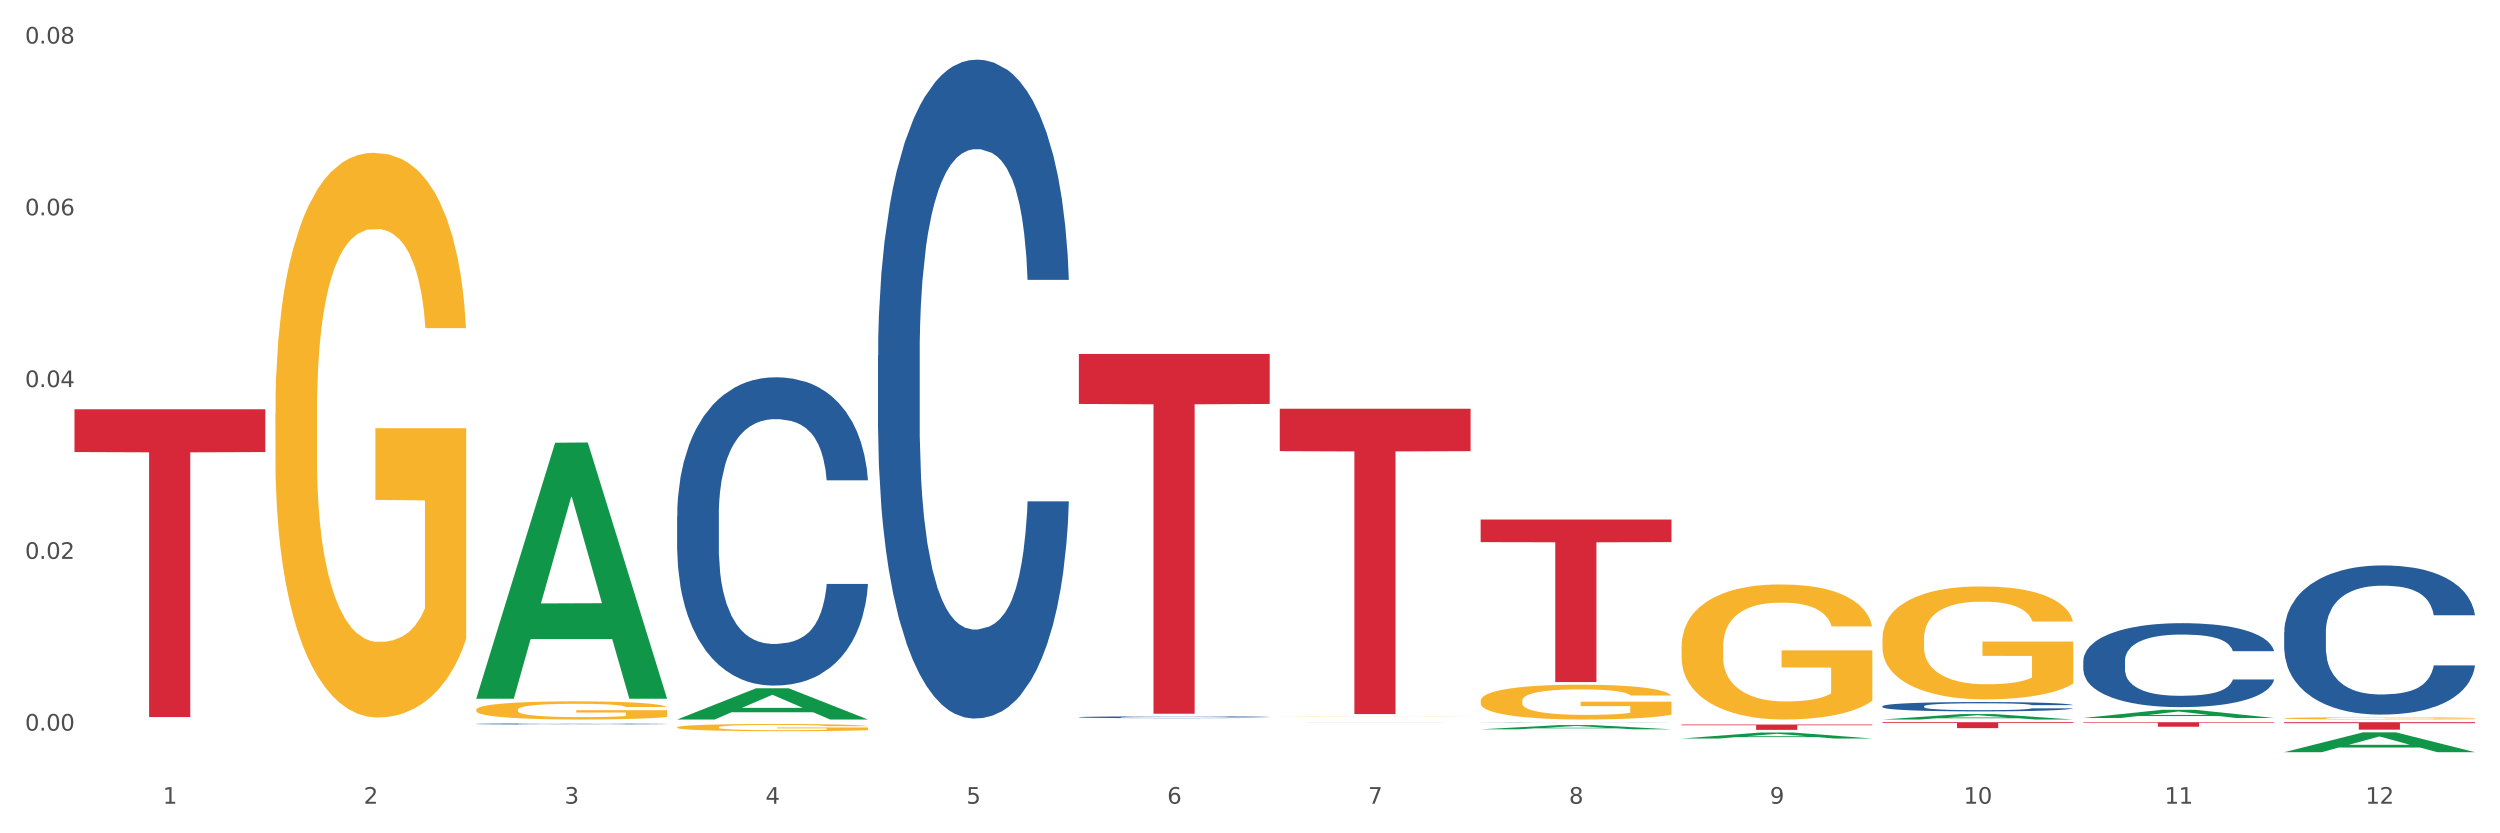<?xml version="1.0" encoding="utf-8" standalone="no"?>
<!DOCTYPE svg PUBLIC "-//W3C//DTD SVG 1.1//EN"
  "http://www.w3.org/Graphics/SVG/1.1/DTD/svg11.dtd">
<svg xmlns:xlink="http://www.w3.org/1999/xlink" width="1080pt" height="360pt" viewBox="0 0 1080 360" xmlns="http://www.w3.org/2000/svg" version="1.1">
 <rect x="0" y="0" width="1080" height="360" fill="#333333" stroke="none"/>
 <defs>
  <style type="text/css">*{stroke-linejoin: round; stroke-linecap: butt}</style>
 </defs>
 <g id="figure_1">
  <g id="patch_1">
   <path d="M 0 360 
L 1080 360 
L 1080 0 
L 0 0 
z
" style="fill: #ffffff; stroke: #ffffff; stroke-linejoin: miter"/>
  </g>
  <g id="axes_1">
   <g id="matplotlib.axis_1">
    <g id="xtick_1">
     <g id="text_1">
      <!-- 1 -->
      <g style="fill: #4d4d4d" transform="translate(70.342 347.204) scale(0.096 -0.096)">
       <defs>
        <path id="DejaVuSans-31" d="M 794 531 
L 1825 531 
L 1825 4091 
L 703 3866 
L 703 4441 
L 1819 4666 
L 2450 4666 
L 2450 531 
L 3481 531 
L 3481 0 
L 794 0 
L 794 531 
z
" transform="scale(0.016)"/>
       </defs>
       <use xlink:href="#DejaVuSans-31"/>
      </g>
     </g>
    </g>
    <g id="xtick_2">
     <g id="text_2">
      <!-- 2 -->
      <g style="fill: #4d4d4d" transform="translate(157.122 347.204) scale(0.096 -0.096)">
       <defs>
        <path id="DejaVuSans-32" d="M 1228 531 
L 3431 531 
L 3431 0 
L 469 0 
L 469 531 
Q 828 903 1448 1529 
Q 2069 2156 2228 2338 
Q 2531 2678 2651 2914 
Q 2772 3150 2772 3378 
Q 2772 3750 2511 3984 
Q 2250 4219 1831 4219 
Q 1534 4219 1204 4116 
Q 875 4013 500 3803 
L 500 4441 
Q 881 4594 1212 4672 
Q 1544 4750 1819 4750 
Q 2544 4750 2975 4387 
Q 3406 4025 3406 3419 
Q 3406 3131 3298 2873 
Q 3191 2616 2906 2266 
Q 2828 2175 2409 1742 
Q 1991 1309 1228 531 
z
" transform="scale(0.016)"/>
       </defs>
       <use xlink:href="#DejaVuSans-32"/>
      </g>
     </g>
    </g>
    <g id="xtick_3">
     <g id="text_3">
      <!-- 3 -->
      <g style="fill: #4d4d4d" transform="translate(243.902 347.204) scale(0.096 -0.096)">
       <defs>
        <path id="DejaVuSans-33" d="M 2597 2516 
Q 3050 2419 3304 2112 
Q 3559 1806 3559 1356 
Q 3559 666 3084 287 
Q 2609 -91 1734 -91 
Q 1441 -91 1130 -33 
Q 819 25 488 141 
L 488 750 
Q 750 597 1062 519 
Q 1375 441 1716 441 
Q 2309 441 2620 675 
Q 2931 909 2931 1356 
Q 2931 1769 2642 2001 
Q 2353 2234 1838 2234 
L 1294 2234 
L 1294 2753 
L 1863 2753 
Q 2328 2753 2575 2939 
Q 2822 3125 2822 3475 
Q 2822 3834 2567 4026 
Q 2313 4219 1838 4219 
Q 1578 4219 1281 4162 
Q 984 4106 628 3988 
L 628 4550 
Q 988 4650 1302 4700 
Q 1616 4750 1894 4750 
Q 2613 4750 3031 4423 
Q 3450 4097 3450 3541 
Q 3450 3153 3228 2886 
Q 3006 2619 2597 2516 
z
" transform="scale(0.016)"/>
       </defs>
       <use xlink:href="#DejaVuSans-33"/>
      </g>
     </g>
    </g>
    <g id="xtick_4">
     <g id="text_4">
      <!-- 4 -->
      <g style="fill: #4d4d4d" transform="translate(330.683 347.204) scale(0.096 -0.096)">
       <defs>
        <path id="DejaVuSans-34" d="M 2419 4116 
L 825 1625 
L 2419 1625 
L 2419 4116 
z
M 2253 4666 
L 3047 4666 
L 3047 1625 
L 3713 1625 
L 3713 1100 
L 3047 1100 
L 3047 0 
L 2419 0 
L 2419 1100 
L 313 1100 
L 313 1709 
L 2253 4666 
z
" transform="scale(0.016)"/>
       </defs>
       <use xlink:href="#DejaVuSans-34"/>
      </g>
     </g>
    </g>
    <g id="xtick_5">
     <g id="text_5">
      <!-- 5 -->
      <g style="fill: #4d4d4d" transform="translate(417.463 347.204) scale(0.096 -0.096)">
       <defs>
        <path id="DejaVuSans-35" d="M 691 4666 
L 3169 4666 
L 3169 4134 
L 1269 4134 
L 1269 2991 
Q 1406 3038 1543 3061 
Q 1681 3084 1819 3084 
Q 2600 3084 3056 2656 
Q 3513 2228 3513 1497 
Q 3513 744 3044 326 
Q 2575 -91 1722 -91 
Q 1428 -91 1123 -41 
Q 819 9 494 109 
L 494 744 
Q 775 591 1075 516 
Q 1375 441 1709 441 
Q 2250 441 2565 725 
Q 2881 1009 2881 1497 
Q 2881 1984 2565 2268 
Q 2250 2553 1709 2553 
Q 1456 2553 1204 2497 
Q 953 2441 691 2322 
L 691 4666 
z
" transform="scale(0.016)"/>
       </defs>
       <use xlink:href="#DejaVuSans-35"/>
      </g>
     </g>
    </g>
    <g id="xtick_6">
     <g id="text_6">
      <!-- 6 -->
      <g style="fill: #4d4d4d" transform="translate(504.243 347.204) scale(0.096 -0.096)">
       <defs>
        <path id="DejaVuSans-36" d="M 2113 2584 
Q 1688 2584 1439 2293 
Q 1191 2003 1191 1497 
Q 1191 994 1439 701 
Q 1688 409 2113 409 
Q 2538 409 2786 701 
Q 3034 994 3034 1497 
Q 3034 2003 2786 2293 
Q 2538 2584 2113 2584 
z
M 3366 4563 
L 3366 3988 
Q 3128 4100 2886 4159 
Q 2644 4219 2406 4219 
Q 1781 4219 1451 3797 
Q 1122 3375 1075 2522 
Q 1259 2794 1537 2939 
Q 1816 3084 2150 3084 
Q 2853 3084 3261 2657 
Q 3669 2231 3669 1497 
Q 3669 778 3244 343 
Q 2819 -91 2113 -91 
Q 1303 -91 875 529 
Q 447 1150 447 2328 
Q 447 3434 972 4092 
Q 1497 4750 2381 4750 
Q 2619 4750 2861 4703 
Q 3103 4656 3366 4563 
z
" transform="scale(0.016)"/>
       </defs>
       <use xlink:href="#DejaVuSans-36"/>
      </g>
     </g>
    </g>
    <g id="xtick_7">
     <g id="text_7">
      <!-- 7 -->
      <g style="fill: #4d4d4d" transform="translate(591.024 347.204) scale(0.096 -0.096)">
       <defs>
        <path id="DejaVuSans-37" d="M 525 4666 
L 3525 4666 
L 3525 4397 
L 1831 0 
L 1172 0 
L 2766 4134 
L 525 4134 
L 525 4666 
z
" transform="scale(0.016)"/>
       </defs>
       <use xlink:href="#DejaVuSans-37"/>
      </g>
     </g>
    </g>
    <g id="xtick_8">
     <g id="text_8">
      <!-- 8 -->
      <g style="fill: #4d4d4d" transform="translate(677.804 347.204) scale(0.096 -0.096)">
       <defs>
        <path id="DejaVuSans-38" d="M 2034 2216 
Q 1584 2216 1326 1975 
Q 1069 1734 1069 1313 
Q 1069 891 1326 650 
Q 1584 409 2034 409 
Q 2484 409 2743 651 
Q 3003 894 3003 1313 
Q 3003 1734 2745 1975 
Q 2488 2216 2034 2216 
z
M 1403 2484 
Q 997 2584 770 2862 
Q 544 3141 544 3541 
Q 544 4100 942 4425 
Q 1341 4750 2034 4750 
Q 2731 4750 3128 4425 
Q 3525 4100 3525 3541 
Q 3525 3141 3298 2862 
Q 3072 2584 2669 2484 
Q 3125 2378 3379 2068 
Q 3634 1759 3634 1313 
Q 3634 634 3220 271 
Q 2806 -91 2034 -91 
Q 1263 -91 848 271 
Q 434 634 434 1313 
Q 434 1759 690 2068 
Q 947 2378 1403 2484 
z
M 1172 3481 
Q 1172 3119 1398 2916 
Q 1625 2713 2034 2713 
Q 2441 2713 2670 2916 
Q 2900 3119 2900 3481 
Q 2900 3844 2670 4047 
Q 2441 4250 2034 4250 
Q 1625 4250 1398 4047 
Q 1172 3844 1172 3481 
z
" transform="scale(0.016)"/>
       </defs>
       <use xlink:href="#DejaVuSans-38"/>
      </g>
     </g>
    </g>
    <g id="xtick_9">
     <g id="text_9">
      <!-- 9 -->
      <g style="fill: #4d4d4d" transform="translate(764.584 347.204) scale(0.096 -0.096)">
       <defs>
        <path id="DejaVuSans-39" d="M 703 97 
L 703 672 
Q 941 559 1184 500 
Q 1428 441 1663 441 
Q 2288 441 2617 861 
Q 2947 1281 2994 2138 
Q 2813 1869 2534 1725 
Q 2256 1581 1919 1581 
Q 1219 1581 811 2004 
Q 403 2428 403 3163 
Q 403 3881 828 4315 
Q 1253 4750 1959 4750 
Q 2769 4750 3195 4129 
Q 3622 3509 3622 2328 
Q 3622 1225 3098 567 
Q 2575 -91 1691 -91 
Q 1453 -91 1209 -44 
Q 966 3 703 97 
z
M 1959 2075 
Q 2384 2075 2632 2365 
Q 2881 2656 2881 3163 
Q 2881 3666 2632 3958 
Q 2384 4250 1959 4250 
Q 1534 4250 1286 3958 
Q 1038 3666 1038 3163 
Q 1038 2656 1286 2365 
Q 1534 2075 1959 2075 
z
" transform="scale(0.016)"/>
       </defs>
       <use xlink:href="#DejaVuSans-39"/>
      </g>
     </g>
    </g>
    <g id="xtick_10">
     <g id="text_10">
      <!-- 10 -->
      <g style="fill: #4d4d4d" transform="translate(848.311 347.204) scale(0.096 -0.096)">
       <defs>
        <path id="DejaVuSans-30" d="M 2034 4250 
Q 1547 4250 1301 3770 
Q 1056 3291 1056 2328 
Q 1056 1369 1301 889 
Q 1547 409 2034 409 
Q 2525 409 2770 889 
Q 3016 1369 3016 2328 
Q 3016 3291 2770 3770 
Q 2525 4250 2034 4250 
z
M 2034 4750 
Q 2819 4750 3233 4129 
Q 3647 3509 3647 2328 
Q 3647 1150 3233 529 
Q 2819 -91 2034 -91 
Q 1250 -91 836 529 
Q 422 1150 422 2328 
Q 422 3509 836 4129 
Q 1250 4750 2034 4750 
z
" transform="scale(0.016)"/>
       </defs>
       <use xlink:href="#DejaVuSans-31"/>
       <use xlink:href="#DejaVuSans-30" transform="translate(63.623 0)"/>
      </g>
     </g>
    </g>
    <g id="xtick_11">
     <g id="text_11">
      <!-- 11 -->
      <g style="fill: #4d4d4d" transform="translate(935.091 347.204) scale(0.096 -0.096)">
       <use xlink:href="#DejaVuSans-31"/>
       <use xlink:href="#DejaVuSans-31" transform="translate(63.623 0)"/>
      </g>
     </g>
    </g>
    <g id="xtick_12">
     <g id="text_12">
      <!-- 12 -->
      <g style="fill: #4d4d4d" transform="translate(1021.871 347.204) scale(0.096 -0.096)">
       <use xlink:href="#DejaVuSans-31"/>
       <use xlink:href="#DejaVuSans-32" transform="translate(63.623 0)"/>
      </g>
     </g>
    </g>
    <g id="xtick_13"/>
    <g id="xtick_14"/>
    <g id="xtick_15"/>
    <g id="xtick_16"/>
    <g id="xtick_17"/>
    <g id="xtick_18"/>
    <g id="xtick_19"/>
    <g id="xtick_20"/>
    <g id="xtick_21"/>
    <g id="xtick_22"/>
    <g id="xtick_23"/>
   </g>
   <g id="matplotlib.axis_2">
    <g id="ytick_1">
     <g id="text_13">
      <!-- 0.00 -->
      <g style="fill: #4d4d4d" transform="translate(10.8 315.627) scale(0.096 -0.096)">
       <defs>
        <path id="DejaVuSans-2e" d="M 684 794 
L 1344 794 
L 1344 0 
L 684 0 
L 684 794 
z
" transform="scale(0.016)"/>
       </defs>
       <use xlink:href="#DejaVuSans-30"/>
       <use xlink:href="#DejaVuSans-2e" transform="translate(63.623 0)"/>
       <use xlink:href="#DejaVuSans-30" transform="translate(95.41 0)"/>
       <use xlink:href="#DejaVuSans-30" transform="translate(159.033 0)"/>
      </g>
     </g>
    </g>
    <g id="ytick_2">
     <g id="text_14">
      <!-- 0.02 -->
      <g style="fill: #4d4d4d" transform="translate(10.8 241.425) scale(0.096 -0.096)">
       <use xlink:href="#DejaVuSans-30"/>
       <use xlink:href="#DejaVuSans-2e" transform="translate(63.623 0)"/>
       <use xlink:href="#DejaVuSans-30" transform="translate(95.41 0)"/>
       <use xlink:href="#DejaVuSans-32" transform="translate(159.033 0)"/>
      </g>
     </g>
    </g>
    <g id="ytick_3">
     <g id="text_15">
      <!-- 0.04 -->
      <g style="fill: #4d4d4d" transform="translate(10.8 167.224) scale(0.096 -0.096)">
       <use xlink:href="#DejaVuSans-30"/>
       <use xlink:href="#DejaVuSans-2e" transform="translate(63.623 0)"/>
       <use xlink:href="#DejaVuSans-30" transform="translate(95.41 0)"/>
       <use xlink:href="#DejaVuSans-34" transform="translate(159.033 0)"/>
      </g>
     </g>
    </g>
    <g id="ytick_4">
     <g id="text_16">
      <!-- 0.06 -->
      <g style="fill: #4d4d4d" transform="translate(10.8 93.022) scale(0.096 -0.096)">
       <use xlink:href="#DejaVuSans-30"/>
       <use xlink:href="#DejaVuSans-2e" transform="translate(63.623 0)"/>
       <use xlink:href="#DejaVuSans-30" transform="translate(95.41 0)"/>
       <use xlink:href="#DejaVuSans-36" transform="translate(159.033 0)"/>
      </g>
     </g>
    </g>
    <g id="ytick_5">
     <g id="text_17">
      <!-- 0.08 -->
      <g style="fill: #4d4d4d" transform="translate(10.8 18.821) scale(0.096 -0.096)">
       <use xlink:href="#DejaVuSans-30"/>
       <use xlink:href="#DejaVuSans-2e" transform="translate(63.623 0)"/>
       <use xlink:href="#DejaVuSans-30" transform="translate(95.41 0)"/>
       <use xlink:href="#DejaVuSans-38" transform="translate(159.033 0)"/>
      </g>
     </g>
    </g>
    <g id="ytick_6"/>
    <g id="ytick_7"/>
    <g id="ytick_8"/>
    <g id="ytick_9"/>
   </g>
   <g id="PolyCollection_1">
    <path d="M 205.736 301.633 
L 205.821 301.529 
L 239.817 191.255 
L 253.926 191.151 
L 288.177 301.841 
L 271.859 301.841 
L 264.464 276.065 
L 229.363 276.065 
L 229.108 276.481 
L 221.969 301.841 
L 205.736 301.841 
L 205.736 301.633 
L 233.783 260.683 
L 260.045 260.579 
L 247.041 214.744 
L 246.871 214.536 
L 246.701 214.848 
L 233.698 260.579 
L 233.783 260.683 
L 205.736 301.633 
z
" clip-path="url(#p2444548f01)" style="fill: #109648"/>
    <path d="M 552.857 309.671 
L 552.954 309.671 
L 552.954 309.668 
L 553.149 309.666 
L 554.122 309.66 
L 555.582 309.655 
L 556.653 309.653 
L 557.724 309.651 
L 558.989 309.649 
L 560.546 309.647 
L 563.369 309.644 
L 565.121 309.642 
L 567.262 309.64 
L 571.156 309.638 
L 573.978 309.637 
L 576.898 309.636 
L 581.668 309.634 
L 584.782 309.634 
L 588.092 309.633 
L 592.082 309.633 
L 595.1 309.633 
L 601.718 309.633 
L 607.364 309.634 
L 610.089 309.634 
L 613.593 309.635 
L 615.442 309.636 
L 618.46 309.637 
L 621.574 309.639 
L 623.716 309.64 
L 626.928 309.642 
L 629.361 309.645 
L 631.6 309.648 
L 632.768 309.65 
L 633.644 309.652 
L 634.422 309.655 
L 635.201 309.658 
L 617.681 309.658 
L 617 309.656 
L 615.929 309.653 
L 614.372 309.651 
L 613.009 309.649 
L 610.673 309.647 
L 608.532 309.646 
L 606.293 309.645 
L 603.568 309.645 
L 601.426 309.644 
L 598.409 309.644 
L 592.472 309.644 
L 588.481 309.645 
L 585.756 309.645 
L 584.004 309.646 
L 582.446 309.647 
L 580.694 309.648 
L 578.65 309.649 
L 577.19 309.651 
L 575.73 309.653 
L 574.562 309.654 
L 573.492 309.657 
L 572.616 309.659 
L 571.934 309.661 
L 571.35 309.664 
L 570.864 309.669 
L 570.864 309.679 
L 571.058 309.681 
L 571.545 309.684 
L 572.129 309.687 
L 573.102 309.689 
L 573.978 309.691 
L 575.633 309.694 
L 577.482 309.696 
L 578.942 309.698 
L 580.402 309.699 
L 582.933 309.701 
L 585.756 309.702 
L 588.189 309.703 
L 591.498 309.704 
L 593.737 309.704 
L 595.684 309.704 
L 600.453 309.704 
L 603.86 309.704 
L 607.656 309.703 
L 610.576 309.703 
L 613.009 309.702 
L 615.734 309.7 
L 617.486 309.699 
L 617.486 309.683 
L 596.073 309.683 
L 596.073 309.673 
L 635.298 309.673 
L 635.298 309.704 
L 633.644 309.705 
L 631.794 309.707 
L 629.848 309.708 
L 626.928 309.709 
L 623.424 309.711 
L 620.309 309.712 
L 617 309.713 
L 613.106 309.714 
L 608.045 309.714 
L 604.93 309.715 
L 601.037 309.715 
L 596.462 309.715 
L 592.472 309.715 
L 588.578 309.714 
L 584.49 309.714 
L 580.5 309.713 
L 577.482 309.712 
L 574.465 309.711 
L 571.253 309.709 
L 568.722 309.708 
L 566.776 309.706 
L 564.634 309.704 
L 562.298 309.702 
L 560.546 309.7 
L 558.989 309.698 
L 557.334 309.695 
L 556.166 309.693 
L 554.998 309.69 
L 554.317 309.688 
L 553.538 309.685 
L 552.954 309.68 
L 552.857 309.671 
z
" clip-path="url(#p2444548f01)" style="fill: #f7b32b"/>
    <path d="M 639.637 302.744 
L 639.735 302.731 
L 639.735 302.236 
L 639.929 301.81 
L 640.903 300.78 
L 642.363 299.929 
L 643.433 299.475 
L 644.504 299.105 
L 645.769 298.734 
L 647.327 298.349 
L 650.149 297.786 
L 651.901 297.498 
L 654.043 297.195 
L 657.936 296.756 
L 660.759 296.509 
L 663.679 296.303 
L 668.448 296.055 
L 671.563 295.946 
L 674.872 295.863 
L 678.863 295.808 
L 681.88 295.794 
L 688.499 295.836 
L 694.144 295.959 
L 696.869 296.055 
L 700.373 296.22 
L 702.223 296.33 
L 705.24 296.55 
L 708.355 296.838 
L 710.496 297.086 
L 713.708 297.553 
L 716.141 298.02 
L 718.38 298.596 
L 719.548 298.995 
L 720.424 299.366 
L 721.203 299.791 
L 721.981 300.464 
L 704.461 300.464 
L 703.78 299.984 
L 702.709 299.53 
L 701.152 299.091 
L 699.789 298.816 
L 697.453 298.473 
L 695.312 298.253 
L 693.073 298.088 
L 690.348 297.951 
L 688.207 297.882 
L 685.189 297.827 
L 679.252 297.841 
L 675.261 297.951 
L 672.536 298.088 
L 670.784 298.212 
L 669.227 298.349 
L 667.475 298.541 
L 665.431 298.83 
L 663.971 299.091 
L 662.511 299.42 
L 661.343 299.75 
L 660.272 300.135 
L 659.396 300.547 
L 658.715 300.973 
L 658.131 301.494 
L 657.644 302.36 
L 657.644 304.242 
L 657.839 304.667 
L 658.325 305.23 
L 658.909 305.656 
L 659.883 306.164 
L 660.759 306.508 
L 662.413 307.002 
L 664.263 307.414 
L 665.723 307.675 
L 667.183 307.895 
L 669.713 308.197 
L 672.536 308.444 
L 674.969 308.596 
L 678.279 308.733 
L 680.517 308.788 
L 682.464 308.815 
L 687.233 308.815 
L 690.64 308.774 
L 694.436 308.678 
L 697.356 308.554 
L 699.789 308.403 
L 702.515 308.156 
L 704.267 307.923 
L 704.267 305.052 
L 682.853 305.038 
L 682.853 303.129 
L 722.079 303.129 
L 722.079 308.733 
L 720.424 309.021 
L 718.575 309.282 
L 716.628 309.516 
L 713.708 309.804 
L 710.204 310.079 
L 707.089 310.271 
L 703.78 310.436 
L 699.887 310.587 
L 694.825 310.725 
L 691.711 310.779 
L 687.817 310.821 
L 683.243 310.834 
L 679.252 310.807 
L 675.359 310.738 
L 671.271 310.615 
L 667.28 310.436 
L 664.263 310.258 
L 661.245 310.038 
L 658.033 309.749 
L 655.503 309.475 
L 653.556 309.227 
L 651.415 308.911 
L 649.079 308.499 
L 647.327 308.129 
L 645.769 307.744 
L 644.115 307.25 
L 642.947 306.824 
L 641.779 306.288 
L 641.097 305.89 
L 640.319 305.272 
L 639.735 304.406 
L 639.637 302.744 
z
" clip-path="url(#p2444548f01)" style="fill: #f7b32b"/>
    <path d="M 726.418 279.443 
L 726.515 279.39 
L 726.515 277.471 
L 726.71 275.819 
L 727.683 271.822 
L 729.143 268.517 
L 730.214 266.758 
L 731.284 265.319 
L 732.55 263.881 
L 734.107 262.388 
L 736.93 260.203 
L 738.682 259.084 
L 740.823 257.911 
L 744.716 256.206 
L 747.539 255.247 
L 750.459 254.447 
L 755.228 253.488 
L 758.343 253.061 
L 761.652 252.742 
L 765.643 252.528 
L 768.66 252.475 
L 775.279 252.635 
L 780.924 253.115 
L 783.65 253.488 
L 787.154 254.127 
L 789.003 254.554 
L 792.02 255.406 
L 795.135 256.526 
L 797.276 257.485 
L 800.488 259.297 
L 802.922 261.109 
L 805.16 263.348 
L 806.328 264.893 
L 807.204 266.332 
L 807.983 267.984 
L 808.762 270.596 
L 791.242 270.596 
L 790.56 268.73 
L 789.49 266.972 
L 787.932 265.266 
L 786.57 264.2 
L 784.234 262.868 
L 782.092 262.015 
L 779.854 261.376 
L 777.128 260.843 
L 774.987 260.576 
L 771.97 260.363 
L 766.032 260.416 
L 762.042 260.843 
L 759.316 261.376 
L 757.564 261.855 
L 756.007 262.388 
L 754.255 263.134 
L 752.211 264.254 
L 750.751 265.266 
L 749.291 266.545 
L 748.123 267.824 
L 747.052 269.317 
L 746.176 270.916 
L 745.495 272.568 
L 744.911 274.593 
L 744.424 277.951 
L 744.424 285.252 
L 744.619 286.904 
L 745.106 289.09 
L 745.69 290.742 
L 746.663 292.714 
L 747.539 294.046 
L 749.194 295.965 
L 751.043 297.564 
L 752.503 298.576 
L 753.963 299.429 
L 756.494 300.602 
L 759.316 301.561 
L 761.75 302.147 
L 765.059 302.68 
L 767.298 302.893 
L 769.244 303 
L 774.014 303 
L 777.42 302.84 
L 781.216 302.467 
L 784.136 301.987 
L 786.57 301.401 
L 789.295 300.442 
L 791.047 299.536 
L 791.047 288.397 
L 769.634 288.343 
L 769.634 280.935 
L 808.859 280.935 
L 808.859 302.68 
L 807.204 303.799 
L 805.355 304.812 
L 803.408 305.718 
L 800.488 306.837 
L 796.984 307.903 
L 793.87 308.649 
L 790.56 309.289 
L 786.667 309.875 
L 781.606 310.408 
L 778.491 310.621 
L 774.598 310.781 
L 770.023 310.834 
L 766.032 310.728 
L 762.139 310.461 
L 758.051 309.982 
L 754.06 309.289 
L 751.043 308.596 
L 748.026 307.743 
L 744.814 306.624 
L 742.283 305.558 
L 740.336 304.599 
L 738.195 303.373 
L 735.859 301.774 
L 734.107 300.335 
L 732.55 298.843 
L 730.895 296.924 
L 729.727 295.272 
L 728.559 293.193 
L 727.878 291.648 
L 727.099 289.249 
L 726.515 285.892 
L 726.418 279.443 
z
" clip-path="url(#p2444548f01)" style="fill: #f7b32b"/>
    <path d="M 813.198 275.888 
L 813.295 275.843 
L 813.295 274.239 
L 813.49 272.858 
L 814.463 269.516 
L 815.923 266.754 
L 816.994 265.284 
L 818.065 264.081 
L 819.33 262.878 
L 820.887 261.63 
L 823.71 259.803 
L 825.462 258.868 
L 827.603 257.888 
L 831.497 256.462 
L 834.319 255.66 
L 837.239 254.992 
L 842.009 254.19 
L 845.123 253.833 
L 848.433 253.566 
L 852.423 253.388 
L 855.441 253.343 
L 862.059 253.477 
L 867.705 253.878 
L 870.43 254.19 
L 873.934 254.724 
L 875.783 255.081 
L 878.801 255.794 
L 881.915 256.729 
L 884.057 257.531 
L 887.269 259.046 
L 889.702 260.561 
L 891.941 262.432 
L 893.109 263.724 
L 893.985 264.927 
L 894.763 266.308 
L 895.542 268.492 
L 878.022 268.492 
L 877.341 266.932 
L 876.27 265.462 
L 874.713 264.036 
L 873.35 263.145 
L 871.014 262.031 
L 868.873 261.318 
L 866.634 260.784 
L 863.909 260.338 
L 861.767 260.115 
L 858.75 259.937 
L 852.813 259.982 
L 848.822 260.338 
L 846.097 260.784 
L 844.345 261.185 
L 842.787 261.63 
L 841.035 262.254 
L 838.991 263.19 
L 837.531 264.036 
L 836.071 265.105 
L 834.903 266.175 
L 833.833 267.422 
L 832.957 268.759 
L 832.275 270.14 
L 831.691 271.833 
L 831.205 274.64 
L 831.205 280.744 
L 831.399 282.125 
L 831.886 283.952 
L 832.47 285.333 
L 833.443 286.982 
L 834.319 288.095 
L 835.974 289.699 
L 837.823 291.036 
L 839.283 291.883 
L 840.743 292.595 
L 843.274 293.576 
L 846.097 294.378 
L 848.53 294.868 
L 851.839 295.313 
L 854.078 295.491 
L 856.025 295.581 
L 860.794 295.581 
L 864.201 295.447 
L 867.997 295.135 
L 870.917 294.734 
L 873.35 294.244 
L 876.075 293.442 
L 877.827 292.685 
L 877.827 283.373 
L 856.414 283.328 
L 856.414 277.135 
L 895.639 277.135 
L 895.639 295.313 
L 893.985 296.249 
L 892.135 297.095 
L 890.189 297.853 
L 887.269 298.788 
L 883.765 299.68 
L 880.65 300.303 
L 877.341 300.838 
L 873.447 301.328 
L 868.386 301.774 
L 865.271 301.952 
L 861.378 302.085 
L 856.803 302.13 
L 852.813 302.041 
L 848.919 301.818 
L 844.831 301.417 
L 840.841 300.838 
L 837.823 300.259 
L 834.806 299.546 
L 831.594 298.61 
L 829.063 297.719 
L 827.117 296.917 
L 824.975 295.892 
L 822.639 294.556 
L 820.887 293.353 
L 819.33 292.105 
L 817.675 290.501 
L 816.507 289.12 
L 815.339 287.383 
L 814.658 286.09 
L 813.879 284.086 
L 813.295 281.279 
L 813.198 275.888 
z
" clip-path="url(#p2444548f01)" style="fill: #f7b32b"/>
    <path d="M 986.759 311.979 
L 1069.2 311.979 
L 1069.2 312.428 
L 1036.77 312.431 
L 1036.77 315.211 
L 1018.993 315.211 
L 1018.993 312.431 
L 986.759 312.428 
L 986.759 311.982 
L 986.759 311.979 
z
" clip-path="url(#p2444548f01)" style="fill: #d62839"/>
    <path d="M 813.198 311.979 
L 895.639 311.979 
L 895.639 312.336 
L 863.21 312.339 
L 863.21 314.549 
L 845.432 314.549 
L 845.432 312.339 
L 813.198 312.336 
L 813.198 311.982 
L 813.198 311.979 
z
" clip-path="url(#p2444548f01)" style="fill: #d62839"/>
    <path d="M 726.418 313.001 
L 808.859 313.001 
L 808.859 313.321 
L 776.429 313.324 
L 776.429 315.308 
L 758.652 315.308 
L 758.652 313.324 
L 726.418 313.321 
L 726.418 313.003 
L 726.418 313.001 
z
" clip-path="url(#p2444548f01)" style="fill: #d62839"/>
    <path d="M 639.637 224.441 
L 722.079 224.441 
L 722.079 234.198 
L 689.649 234.264 
L 689.649 294.65 
L 671.872 294.65 
L 671.872 234.264 
L 639.637 234.198 
L 639.637 224.507 
L 639.637 224.441 
z
" clip-path="url(#p2444548f01)" style="fill: #d62839"/>
    <path d="M 552.857 176.563 
L 635.298 176.563 
L 635.298 194.896 
L 602.869 195.02 
L 602.869 308.488 
L 585.091 308.488 
L 585.091 195.02 
L 552.857 194.896 
L 552.857 176.687 
L 552.857 176.563 
z
" clip-path="url(#p2444548f01)" style="fill: #d62839"/>
    <path d="M 466.077 152.908 
L 548.518 152.908 
L 548.518 174.506 
L 516.088 174.652 
L 516.088 308.328 
L 498.311 308.328 
L 498.311 174.652 
L 466.077 174.506 
L 466.077 153.054 
L 466.077 152.908 
z
" clip-path="url(#p2444548f01)" style="fill: #d62839"/>
    <path d="M 32.175 176.805 
L 114.616 176.805 
L 114.616 195.282 
L 82.187 195.407 
L 82.187 309.764 
L 64.409 309.764 
L 64.409 195.407 
L 32.175 195.282 
L 32.175 176.93 
L 32.175 176.805 
z
" clip-path="url(#p2444548f01)" style="fill: #d62839"/>
    <path d="M 986.759 310.309 
L 986.856 310.308 
L 986.856 310.276 
L 987.051 310.248 
L 988.024 310.181 
L 989.484 310.126 
L 990.555 310.096 
L 991.625 310.072 
L 992.891 310.048 
L 994.448 310.023 
L 997.271 309.987 
L 999.023 309.968 
L 1001.164 309.948 
L 1005.057 309.92 
L 1007.88 309.904 
L 1010.8 309.89 
L 1015.569 309.874 
L 1018.684 309.867 
L 1021.993 309.862 
L 1025.984 309.858 
L 1029.001 309.857 
L 1035.62 309.86 
L 1041.265 309.868 
L 1043.991 309.874 
L 1047.495 309.885 
L 1049.344 309.892 
L 1052.361 309.906 
L 1055.476 309.925 
L 1057.617 309.941 
L 1060.829 309.971 
L 1063.263 310.002 
L 1065.501 310.039 
L 1066.669 310.065 
L 1067.545 310.089 
L 1068.324 310.117 
L 1069.103 310.161 
L 1051.583 310.161 
L 1050.901 310.129 
L 1049.831 310.1 
L 1048.273 310.071 
L 1046.911 310.054 
L 1044.575 310.031 
L 1042.433 310.017 
L 1040.195 310.006 
L 1037.469 309.997 
L 1035.328 309.993 
L 1032.311 309.989 
L 1026.373 309.99 
L 1022.383 309.997 
L 1019.657 310.006 
L 1017.905 310.014 
L 1016.348 310.023 
L 1014.596 310.036 
L 1012.552 310.054 
L 1011.092 310.071 
L 1009.632 310.093 
L 1008.464 310.114 
L 1007.393 310.139 
L 1006.517 310.166 
L 1005.836 310.194 
L 1005.252 310.228 
L 1004.765 310.284 
L 1004.765 310.406 
L 1004.96 310.434 
L 1005.447 310.47 
L 1006.031 310.498 
L 1007.004 310.531 
L 1007.88 310.553 
L 1009.535 310.585 
L 1011.384 310.612 
L 1012.844 310.629 
L 1014.304 310.643 
L 1016.835 310.663 
L 1019.657 310.679 
L 1022.091 310.689 
L 1025.4 310.698 
L 1027.639 310.701 
L 1029.585 310.703 
L 1034.355 310.703 
L 1037.761 310.701 
L 1041.557 310.694 
L 1044.477 310.686 
L 1046.911 310.676 
L 1049.636 310.66 
L 1051.388 310.645 
L 1051.388 310.459 
L 1029.975 310.458 
L 1029.975 310.334 
L 1069.2 310.334 
L 1069.2 310.698 
L 1067.545 310.717 
L 1065.696 310.734 
L 1063.749 310.749 
L 1060.829 310.767 
L 1057.325 310.785 
L 1054.211 310.798 
L 1050.901 310.809 
L 1047.008 310.818 
L 1041.947 310.827 
L 1038.832 310.831 
L 1034.939 310.833 
L 1030.364 310.834 
L 1026.373 310.833 
L 1022.48 310.828 
L 1018.392 310.82 
L 1014.401 310.809 
L 1011.384 310.797 
L 1008.367 310.783 
L 1005.155 310.764 
L 1002.624 310.746 
L 1000.677 310.73 
L 998.536 310.709 
L 996.2 310.683 
L 994.448 310.659 
L 992.891 310.634 
L 991.236 310.601 
L 990.068 310.574 
L 988.9 310.539 
L 988.219 310.513 
L 987.44 310.473 
L 986.856 310.417 
L 986.759 310.309 
z
" clip-path="url(#p2444548f01)" style="fill: #f7b32b"/>
    <path d="M 118.955 178.744 
L 119.053 178.521 
L 119.053 170.5 
L 119.247 163.593 
L 120.221 146.883 
L 121.681 133.07 
L 122.751 125.717 
L 123.822 119.702 
L 125.087 113.686 
L 126.645 107.448 
L 129.467 98.313 
L 131.219 93.634 
L 133.361 88.733 
L 137.254 81.603 
L 140.077 77.593 
L 142.997 74.251 
L 147.766 70.24 
L 150.881 68.458 
L 154.19 67.121 
L 158.181 66.23 
L 161.198 66.007 
L 167.817 66.675 
L 173.462 68.681 
L 176.187 70.24 
L 179.691 72.914 
L 181.541 74.696 
L 184.558 78.261 
L 187.673 82.94 
L 189.814 86.95 
L 193.026 94.525 
L 195.459 102.1 
L 197.698 111.458 
L 198.866 117.919 
L 199.742 123.935 
L 200.521 130.842 
L 201.299 141.759 
L 183.779 141.759 
L 183.098 133.961 
L 182.027 126.608 
L 180.47 119.479 
L 179.107 115.023 
L 176.771 109.453 
L 174.63 105.888 
L 172.391 103.214 
L 169.666 100.986 
L 167.525 99.872 
L 164.507 98.981 
L 158.57 99.204 
L 154.579 100.986 
L 151.854 103.214 
L 150.102 105.22 
L 148.545 107.448 
L 146.793 110.567 
L 144.749 115.246 
L 143.289 119.479 
L 141.829 124.826 
L 140.661 130.173 
L 139.59 136.412 
L 138.714 143.096 
L 138.033 150.002 
L 137.449 158.469 
L 136.962 172.505 
L 136.962 203.029 
L 137.157 209.936 
L 137.643 219.07 
L 138.227 225.977 
L 139.201 234.221 
L 140.077 239.791 
L 141.731 247.812 
L 143.581 254.496 
L 145.041 258.729 
L 146.501 262.294 
L 149.031 267.195 
L 151.854 271.206 
L 154.287 273.656 
L 157.597 275.884 
L 159.835 276.776 
L 161.782 277.221 
L 166.551 277.221 
L 169.958 276.553 
L 173.754 274.993 
L 176.674 272.988 
L 179.107 270.537 
L 181.833 266.527 
L 183.585 262.739 
L 183.585 216.174 
L 162.171 215.951 
L 162.171 184.982 
L 201.397 184.982 
L 201.397 275.884 
L 199.742 280.563 
L 197.893 284.796 
L 195.946 288.584 
L 193.026 293.263 
L 189.522 297.719 
L 186.407 300.838 
L 183.098 303.512 
L 179.205 305.962 
L 174.143 308.19 
L 171.029 309.082 
L 167.135 309.75 
L 162.561 309.973 
L 158.57 309.527 
L 154.677 308.413 
L 150.589 306.408 
L 146.598 303.512 
L 143.581 300.615 
L 140.563 297.05 
L 137.351 292.372 
L 134.821 287.916 
L 132.874 283.905 
L 130.733 278.781 
L 128.397 272.097 
L 126.645 266.081 
L 125.087 259.843 
L 123.433 251.822 
L 122.265 244.915 
L 121.097 236.226 
L 120.415 229.765 
L 119.637 219.739 
L 119.053 205.702 
L 118.955 178.744 
z
" clip-path="url(#p2444548f01)" style="fill: #f7b32b"/>
    <path d="M 205.736 312.732 
L 205.833 312.731 
L 205.833 312.719 
L 206.125 312.703 
L 207.197 312.673 
L 208.562 312.651 
L 210.9 312.624 
L 212.167 312.613 
L 213.824 312.601 
L 217.235 312.581 
L 221.133 312.564 
L 223.861 312.554 
L 225.907 312.548 
L 230.488 312.538 
L 233.119 312.533 
L 235.847 312.529 
L 238.186 312.526 
L 242.084 312.523 
L 245.202 312.522 
L 248.808 312.522 
L 251.829 312.522 
L 255.824 312.524 
L 261.671 312.529 
L 263.912 312.532 
L 266.933 312.537 
L 270.052 312.544 
L 272.585 312.551 
L 275.509 312.561 
L 278.53 312.573 
L 281.453 312.59 
L 283.499 312.605 
L 285.156 312.62 
L 286.618 312.64 
L 287.69 312.661 
L 288.177 312.678 
L 270.344 312.678 
L 269.857 312.662 
L 268.882 312.645 
L 267.908 312.634 
L 266.836 312.624 
L 265.179 312.614 
L 263.717 312.607 
L 261.281 312.599 
L 259.04 312.593 
L 257.188 312.591 
L 254.947 312.588 
L 250.172 312.585 
L 246.761 312.585 
L 244.618 312.586 
L 241.986 312.588 
L 239.745 312.591 
L 237.114 312.596 
L 235.068 312.602 
L 233.021 312.609 
L 231.852 312.614 
L 230.098 312.624 
L 228.928 312.631 
L 227.369 312.645 
L 226.492 312.654 
L 224.933 312.678 
L 224.251 312.696 
L 223.959 312.709 
L 223.764 312.722 
L 223.764 312.789 
L 224.348 312.819 
L 224.836 312.832 
L 225.615 312.846 
L 227.077 312.865 
L 229.221 312.883 
L 231.462 312.897 
L 233.314 312.905 
L 235.068 312.911 
L 236.822 312.915 
L 238.966 312.92 
L 240.72 312.922 
L 243.351 312.925 
L 246.469 312.926 
L 248.905 312.926 
L 253.875 312.924 
L 256.116 312.922 
L 258.26 312.919 
L 260.599 312.914 
L 262.451 312.909 
L 263.523 312.905 
L 265.277 312.897 
L 266.641 312.889 
L 267.81 312.879 
L 268.59 312.87 
L 269.467 312.857 
L 270.149 312.843 
L 270.344 312.835 
L 288.177 312.835 
L 287.787 312.851 
L 287.105 312.865 
L 285.741 312.886 
L 284.669 312.897 
L 283.012 312.911 
L 281.258 312.923 
L 278.822 312.936 
L 276.581 312.946 
L 274.242 312.955 
L 271.708 312.962 
L 267.128 312.973 
L 265.472 312.976 
L 261.963 312.981 
L 259.235 312.984 
L 255.239 312.987 
L 251.147 312.989 
L 246.859 312.989 
L 243.058 312.988 
L 238.868 312.986 
L 236.237 312.983 
L 233.314 312.979 
L 229.903 312.974 
L 226.687 312.966 
L 223.666 312.958 
L 220.84 312.948 
L 218.209 312.937 
L 214.798 312.918 
L 212.265 312.9 
L 210.413 312.884 
L 209.146 312.87 
L 207.88 312.852 
L 207.197 312.839 
L 206.125 312.81 
L 205.736 312.782 
L 205.736 312.732 
z
" clip-path="url(#p2444548f01)" style="fill: #255c99"/>
    <path d="M 292.516 222.832 
L 292.613 222.71 
L 292.613 219.304 
L 292.906 214.682 
L 293.978 206.167 
L 295.342 199.719 
L 297.681 192.178 
L 298.948 189.015 
L 300.604 185.487 
L 304.015 179.77 
L 307.913 174.904 
L 310.641 172.228 
L 312.688 170.525 
L 317.268 167.484 
L 319.899 166.146 
L 322.628 165.051 
L 324.966 164.321 
L 328.864 163.47 
L 331.983 163.105 
L 335.588 162.983 
L 338.609 163.105 
L 342.604 163.591 
L 348.451 165.051 
L 350.693 165.902 
L 353.714 167.362 
L 356.832 169.309 
L 359.366 171.255 
L 362.289 174.053 
L 365.31 177.702 
L 368.233 182.324 
L 370.28 186.582 
L 371.936 191.083 
L 373.398 196.557 
L 374.47 202.517 
L 374.957 207.505 
L 357.124 207.505 
L 356.637 203.004 
L 355.663 198.138 
L 354.688 194.854 
L 353.616 192.178 
L 351.96 189.136 
L 350.498 187.19 
L 348.062 184.879 
L 345.82 183.419 
L 343.969 182.568 
L 341.727 181.838 
L 336.952 181.108 
L 333.542 181.108 
L 331.398 181.351 
L 328.767 181.959 
L 326.525 182.811 
L 323.894 184.271 
L 321.848 185.852 
L 319.802 187.92 
L 318.632 189.38 
L 316.878 192.056 
L 315.709 194.245 
L 314.15 198.016 
L 313.273 200.693 
L 311.713 207.626 
L 311.031 212.735 
L 310.739 216.263 
L 310.544 220.156 
L 310.544 239.132 
L 311.129 247.647 
L 311.616 251.296 
L 312.395 255.432 
L 313.857 260.785 
L 316.001 266.015 
L 318.242 269.786 
L 320.094 272.098 
L 321.848 273.801 
L 323.602 275.139 
L 325.746 276.355 
L 327.5 277.085 
L 330.131 277.815 
L 333.249 278.18 
L 335.686 278.18 
L 340.655 277.572 
L 342.897 276.963 
L 345.041 276.112 
L 347.379 274.774 
L 349.231 273.314 
L 350.303 272.219 
L 352.057 269.908 
L 353.421 267.475 
L 354.591 264.677 
L 355.37 262.244 
L 356.247 258.595 
L 356.929 254.459 
L 357.124 252.27 
L 374.957 252.27 
L 374.568 256.649 
L 373.885 260.906 
L 372.521 266.624 
L 371.449 269.908 
L 369.793 273.922 
L 368.038 277.328 
L 365.602 281.099 
L 363.361 283.897 
L 361.022 286.33 
L 358.489 288.519 
L 353.908 291.561 
L 352.252 292.412 
L 348.744 293.872 
L 346.015 294.723 
L 342.02 295.575 
L 337.927 296.061 
L 333.639 296.183 
L 329.839 295.94 
L 325.648 295.21 
L 323.017 294.48 
L 320.094 293.385 
L 316.683 291.682 
L 313.467 289.614 
L 310.447 287.181 
L 307.621 284.384 
L 304.989 281.221 
L 301.579 275.99 
L 299.045 270.881 
L 297.194 266.137 
L 295.927 262.123 
L 294.66 257.014 
L 293.978 253.486 
L 292.906 244.971 
L 292.516 237.064 
L 292.516 222.832 
z
" clip-path="url(#p2444548f01)" style="fill: #255c99"/>
    <path d="M 379.296 153.662 
L 379.394 153.402 
L 379.394 146.123 
L 379.686 136.245 
L 380.758 118.047 
L 382.122 104.269 
L 384.461 88.151 
L 385.728 81.392 
L 387.385 73.853 
L 390.795 61.635 
L 394.693 51.236 
L 397.422 45.517 
L 399.468 41.877 
L 404.048 35.378 
L 406.679 32.519 
L 409.408 30.179 
L 411.747 28.619 
L 415.645 26.799 
L 418.763 26.019 
L 422.369 25.759 
L 425.389 26.019 
L 429.385 27.059 
L 435.232 30.179 
L 437.473 31.999 
L 440.494 35.118 
L 443.612 39.278 
L 446.146 43.437 
L 449.069 49.416 
L 452.09 57.215 
L 455.014 67.094 
L 457.06 76.193 
L 458.717 85.811 
L 460.178 97.51 
L 461.25 110.248 
L 461.738 120.907 
L 443.905 120.907 
L 443.417 111.288 
L 442.443 100.889 
L 441.468 93.87 
L 440.396 88.151 
L 438.74 81.652 
L 437.278 77.493 
L 434.842 72.553 
L 432.601 69.434 
L 430.749 67.614 
L 428.508 66.054 
L 423.733 64.494 
L 420.322 64.494 
L 418.178 65.014 
L 415.547 66.314 
L 413.306 68.134 
L 410.675 71.253 
L 408.628 74.633 
L 406.582 79.052 
L 405.413 82.172 
L 403.658 87.891 
L 402.489 92.571 
L 400.93 100.629 
L 400.053 106.349 
L 398.494 121.167 
L 397.812 132.085 
L 397.519 139.624 
L 397.324 147.943 
L 397.324 188.498 
L 397.909 206.695 
L 398.396 214.494 
L 399.176 223.333 
L 400.638 234.771 
L 402.781 245.95 
L 405.023 254.009 
L 406.874 258.948 
L 408.628 262.588 
L 410.382 265.447 
L 412.526 268.047 
L 414.28 269.607 
L 416.911 271.166 
L 420.03 271.946 
L 422.466 271.946 
L 427.436 270.647 
L 429.677 269.347 
L 431.821 267.527 
L 434.16 264.667 
L 436.011 261.548 
L 437.083 259.208 
L 438.837 254.269 
L 440.202 249.069 
L 441.371 243.09 
L 442.151 237.891 
L 443.028 230.092 
L 443.71 221.253 
L 443.905 216.574 
L 461.738 216.574 
L 461.348 225.933 
L 460.666 235.031 
L 459.301 247.25 
L 458.23 254.269 
L 456.573 262.848 
L 454.819 270.127 
L 452.383 278.186 
L 450.141 284.165 
L 447.803 289.364 
L 445.269 294.043 
L 440.689 300.543 
L 439.032 302.362 
L 435.524 305.482 
L 432.795 307.302 
L 428.8 309.121 
L 424.707 310.161 
L 420.42 310.421 
L 416.619 309.901 
L 412.429 308.341 
L 409.798 306.782 
L 406.874 304.442 
L 403.464 300.802 
L 400.248 296.383 
L 397.227 291.184 
L 394.401 285.205 
L 391.77 278.445 
L 388.359 267.267 
L 385.825 256.348 
L 383.974 246.21 
L 382.707 237.631 
L 381.44 226.712 
L 380.758 219.173 
L 379.686 200.976 
L 379.296 184.078 
L 379.296 153.662 
z
" clip-path="url(#p2444548f01)" style="fill: #255c99"/>
    <path d="M 466.077 309.824 
L 466.174 309.824 
L 466.174 309.804 
L 466.466 309.777 
L 467.538 309.726 
L 468.903 309.689 
L 471.241 309.644 
L 472.508 309.626 
L 474.165 309.605 
L 477.576 309.571 
L 481.474 309.543 
L 484.202 309.527 
L 486.248 309.517 
L 490.829 309.499 
L 493.46 309.491 
L 496.188 309.485 
L 498.527 309.481 
L 502.425 309.476 
L 505.543 309.473 
L 509.149 309.473 
L 512.17 309.473 
L 516.165 309.476 
L 522.012 309.485 
L 524.253 309.49 
L 527.274 309.498 
L 530.393 309.51 
L 532.926 309.521 
L 535.85 309.538 
L 538.871 309.559 
L 541.794 309.586 
L 543.84 309.611 
L 545.497 309.638 
L 546.959 309.67 
L 548.031 309.705 
L 548.518 309.734 
L 530.685 309.734 
L 530.198 309.708 
L 529.223 309.679 
L 528.249 309.66 
L 527.177 309.644 
L 525.52 309.626 
L 524.058 309.615 
L 521.622 309.601 
L 519.381 309.593 
L 517.529 309.588 
L 515.288 309.583 
L 510.513 309.579 
L 507.102 309.579 
L 504.959 309.581 
L 502.327 309.584 
L 500.086 309.589 
L 497.455 309.598 
L 495.409 309.607 
L 493.362 309.619 
L 492.193 309.628 
L 490.439 309.644 
L 489.269 309.656 
L 487.71 309.679 
L 486.833 309.694 
L 485.274 309.735 
L 484.592 309.765 
L 484.3 309.786 
L 484.105 309.809 
L 484.105 309.92 
L 484.689 309.97 
L 485.177 309.992 
L 485.956 310.016 
L 487.418 310.047 
L 489.562 310.078 
L 491.803 310.1 
L 493.655 310.114 
L 495.409 310.124 
L 497.163 310.132 
L 499.307 310.139 
L 501.061 310.143 
L 503.692 310.148 
L 506.81 310.15 
L 509.246 310.15 
L 514.216 310.146 
L 516.457 310.143 
L 518.601 310.138 
L 520.94 310.13 
L 522.792 310.121 
L 523.864 310.115 
L 525.618 310.101 
L 526.982 310.087 
L 528.151 310.07 
L 528.931 310.056 
L 529.808 310.035 
L 530.49 310.01 
L 530.685 309.997 
L 548.518 309.997 
L 548.128 310.023 
L 547.446 310.048 
L 546.082 310.082 
L 545.01 310.101 
L 543.353 310.125 
L 541.599 310.145 
L 539.163 310.167 
L 536.922 310.183 
L 534.583 310.198 
L 532.049 310.21 
L 527.469 310.228 
L 525.813 310.233 
L 522.304 310.242 
L 519.576 310.247 
L 515.58 310.252 
L 511.488 310.255 
L 507.2 310.256 
L 503.399 310.254 
L 499.209 310.25 
L 496.578 310.245 
L 493.655 310.239 
L 490.244 310.229 
L 487.028 310.217 
L 484.007 310.203 
L 481.181 310.186 
L 478.55 310.168 
L 475.139 310.137 
L 472.606 310.107 
L 470.754 310.079 
L 469.487 310.055 
L 468.221 310.025 
L 467.538 310.005 
L 466.466 309.955 
L 466.077 309.908 
L 466.077 309.824 
z
" clip-path="url(#p2444548f01)" style="fill: #255c99"/>
    <path d="M 639.637 312.023 
L 639.735 312.023 
L 639.735 312.02 
L 640.027 312.017 
L 641.099 312.011 
L 642.463 312.006 
L 644.802 312 
L 646.069 311.998 
L 647.726 311.996 
L 651.136 311.991 
L 655.034 311.988 
L 657.763 311.986 
L 659.809 311.985 
L 664.389 311.983 
L 667.02 311.982 
L 669.749 311.981 
L 672.088 311.98 
L 675.986 311.98 
L 679.104 311.979 
L 682.71 311.979 
L 685.73 311.979 
L 689.726 311.98 
L 695.573 311.981 
L 697.814 311.981 
L 700.835 311.982 
L 703.953 311.984 
L 706.487 311.985 
L 709.41 311.987 
L 712.431 311.99 
L 715.355 311.993 
L 717.401 311.996 
L 719.058 312 
L 720.519 312.004 
L 721.591 312.008 
L 722.079 312.012 
L 704.246 312.012 
L 703.758 312.008 
L 702.784 312.005 
L 701.809 312.002 
L 700.737 312 
L 699.081 311.998 
L 697.619 311.997 
L 695.183 311.995 
L 692.942 311.994 
L 691.09 311.993 
L 688.849 311.993 
L 684.074 311.992 
L 680.663 311.992 
L 678.519 311.993 
L 675.888 311.993 
L 673.647 311.994 
L 671.016 311.995 
L 668.969 311.996 
L 666.923 311.997 
L 665.754 311.998 
L 663.999 312 
L 662.83 312.002 
L 661.271 312.005 
L 660.394 312.007 
L 658.835 312.012 
L 658.153 312.015 
L 657.86 312.018 
L 657.665 312.021 
L 657.665 312.035 
L 658.25 312.041 
L 658.737 312.043 
L 659.517 312.046 
L 660.979 312.05 
L 663.122 312.054 
L 665.364 312.057 
L 667.215 312.058 
L 668.969 312.06 
L 670.723 312.061 
L 672.867 312.062 
L 674.621 312.062 
L 677.252 312.063 
L 680.371 312.063 
L 682.807 312.063 
L 687.777 312.062 
L 690.018 312.062 
L 692.162 312.061 
L 694.501 312.06 
L 696.352 312.059 
L 697.424 312.059 
L 699.178 312.057 
L 700.543 312.055 
L 701.712 312.053 
L 702.492 312.051 
L 703.369 312.049 
L 704.051 312.046 
L 704.246 312.044 
L 722.079 312.044 
L 721.689 312.047 
L 721.007 312.05 
L 719.642 312.054 
L 718.571 312.057 
L 716.914 312.06 
L 715.16 312.062 
L 712.724 312.065 
L 710.482 312.067 
L 708.144 312.069 
L 705.61 312.07 
L 701.03 312.073 
L 699.373 312.073 
L 695.865 312.074 
L 693.136 312.075 
L 689.141 312.076 
L 685.048 312.076 
L 680.761 312.076 
L 676.96 312.076 
L 672.77 312.075 
L 670.139 312.075 
L 667.215 312.074 
L 663.805 312.073 
L 660.589 312.071 
L 657.568 312.069 
L 654.742 312.067 
L 652.111 312.065 
L 648.7 312.061 
L 646.166 312.058 
L 644.315 312.054 
L 643.048 312.051 
L 641.781 312.048 
L 641.099 312.045 
L 640.027 312.039 
L 639.637 312.033 
L 639.637 312.023 
z
" clip-path="url(#p2444548f01)" style="fill: #255c99"/>
    <path d="M 813.198 305.095 
L 813.295 305.091 
L 813.295 304.988 
L 813.588 304.847 
L 814.66 304.588 
L 816.024 304.392 
L 818.363 304.163 
L 819.63 304.067 
L 821.286 303.959 
L 824.697 303.785 
L 828.595 303.637 
L 831.323 303.556 
L 833.37 303.504 
L 837.95 303.412 
L 840.581 303.371 
L 843.31 303.338 
L 845.648 303.316 
L 849.546 303.29 
L 852.665 303.279 
L 856.27 303.275 
L 859.291 303.279 
L 863.286 303.293 
L 869.133 303.338 
L 871.375 303.364 
L 874.396 303.408 
L 877.514 303.467 
L 880.048 303.527 
L 882.971 303.612 
L 885.992 303.723 
L 888.915 303.863 
L 890.962 303.993 
L 892.618 304.13 
L 894.08 304.296 
L 895.152 304.477 
L 895.639 304.629 
L 877.806 304.629 
L 877.319 304.492 
L 876.345 304.344 
L 875.37 304.244 
L 874.298 304.163 
L 872.642 304.07 
L 871.18 304.011 
L 868.744 303.941 
L 866.502 303.896 
L 864.651 303.871 
L 862.409 303.848 
L 857.634 303.826 
L 854.224 303.826 
L 852.08 303.834 
L 849.449 303.852 
L 847.207 303.878 
L 844.576 303.922 
L 842.53 303.97 
L 840.484 304.033 
L 839.314 304.078 
L 837.56 304.159 
L 836.391 304.226 
L 834.832 304.34 
L 833.955 304.422 
L 832.395 304.633 
L 831.713 304.788 
L 831.421 304.895 
L 831.226 305.014 
L 831.226 305.591 
L 831.811 305.85 
L 832.298 305.961 
L 833.077 306.087 
L 834.539 306.249 
L 836.683 306.409 
L 838.924 306.523 
L 840.776 306.594 
L 842.53 306.645 
L 844.284 306.686 
L 846.428 306.723 
L 848.182 306.745 
L 850.813 306.767 
L 853.931 306.779 
L 856.368 306.779 
L 861.338 306.76 
L 863.579 306.742 
L 865.723 306.716 
L 868.061 306.675 
L 869.913 306.631 
L 870.985 306.597 
L 872.739 306.527 
L 874.103 306.453 
L 875.273 306.368 
L 876.052 306.294 
L 876.929 306.183 
L 877.611 306.057 
L 877.806 305.99 
L 895.639 305.99 
L 895.25 306.124 
L 894.567 306.253 
L 893.203 306.427 
L 892.131 306.527 
L 890.475 306.649 
L 888.72 306.753 
L 886.284 306.867 
L 884.043 306.952 
L 881.704 307.026 
L 879.171 307.093 
L 874.59 307.185 
L 872.934 307.211 
L 869.426 307.256 
L 866.697 307.282 
L 862.702 307.308 
L 858.609 307.322 
L 854.321 307.326 
L 850.521 307.319 
L 846.33 307.296 
L 843.699 307.274 
L 840.776 307.241 
L 837.365 307.189 
L 834.149 307.126 
L 831.129 307.052 
L 828.303 306.967 
L 825.671 306.871 
L 822.261 306.712 
L 819.727 306.557 
L 817.876 306.412 
L 816.609 306.29 
L 815.342 306.135 
L 814.66 306.027 
L 813.588 305.769 
L 813.198 305.528 
L 813.198 305.095 
z
" clip-path="url(#p2444548f01)" style="fill: #255c99"/>
    <path d="M 899.978 285.506 
L 900.076 285.473 
L 900.076 284.545 
L 900.368 283.286 
L 901.44 280.967 
L 902.804 279.211 
L 905.143 277.157 
L 906.41 276.296 
L 908.067 275.335 
L 911.477 273.778 
L 915.375 272.453 
L 918.104 271.724 
L 920.15 271.26 
L 924.73 270.432 
L 927.361 270.068 
L 930.09 269.77 
L 932.429 269.571 
L 936.327 269.339 
L 939.445 269.239 
L 943.051 269.206 
L 946.071 269.239 
L 950.067 269.372 
L 955.914 269.77 
L 958.155 270.001 
L 961.176 270.399 
L 964.294 270.929 
L 966.828 271.459 
L 969.751 272.221 
L 972.772 273.215 
L 975.696 274.474 
L 977.742 275.633 
L 979.399 276.859 
L 980.86 278.35 
L 981.932 279.973 
L 982.42 281.332 
L 964.587 281.332 
L 964.099 280.106 
L 963.125 278.781 
L 962.15 277.886 
L 961.078 277.157 
L 959.422 276.329 
L 957.96 275.799 
L 955.524 275.17 
L 953.283 274.772 
L 951.431 274.54 
L 949.19 274.341 
L 944.415 274.143 
L 941.004 274.143 
L 938.86 274.209 
L 936.229 274.374 
L 933.988 274.606 
L 931.357 275.004 
L 929.31 275.435 
L 927.264 275.998 
L 926.095 276.395 
L 924.34 277.124 
L 923.171 277.721 
L 921.612 278.748 
L 920.735 279.476 
L 919.176 281.365 
L 918.494 282.756 
L 918.201 283.717 
L 918.006 284.777 
L 918.006 289.945 
L 918.591 292.264 
L 919.078 293.258 
L 919.858 294.384 
L 921.32 295.842 
L 923.463 297.267 
L 925.705 298.294 
L 927.556 298.923 
L 929.31 299.387 
L 931.064 299.751 
L 933.208 300.083 
L 934.962 300.281 
L 937.593 300.48 
L 940.712 300.58 
L 943.148 300.58 
L 948.118 300.414 
L 950.359 300.248 
L 952.503 300.016 
L 954.842 299.652 
L 956.693 299.254 
L 957.765 298.956 
L 959.519 298.327 
L 960.884 297.664 
L 962.053 296.902 
L 962.833 296.24 
L 963.71 295.246 
L 964.392 294.119 
L 964.587 293.523 
L 982.42 293.523 
L 982.03 294.716 
L 981.348 295.875 
L 979.983 297.432 
L 978.912 298.327 
L 977.255 299.42 
L 975.501 300.348 
L 973.065 301.375 
L 970.823 302.137 
L 968.485 302.799 
L 965.951 303.396 
L 961.371 304.224 
L 959.714 304.456 
L 956.206 304.853 
L 953.477 305.085 
L 949.482 305.317 
L 945.389 305.45 
L 941.102 305.483 
L 937.301 305.416 
L 933.111 305.218 
L 930.48 305.019 
L 927.556 304.721 
L 924.146 304.257 
L 920.93 303.694 
L 917.909 303.031 
L 915.083 302.269 
L 912.452 301.408 
L 909.041 299.983 
L 906.507 298.592 
L 904.656 297.3 
L 903.389 296.207 
L 902.122 294.815 
L 901.44 293.854 
L 900.368 291.535 
L 899.978 289.382 
L 899.978 285.506 
z
" clip-path="url(#p2444548f01)" style="fill: #255c99"/>
    <path d="M 986.759 273.219 
L 986.856 273.16 
L 986.856 271.512 
L 987.148 269.275 
L 988.22 265.155 
L 989.585 262.035 
L 991.923 258.386 
L 993.19 256.855 
L 994.847 255.148 
L 998.258 252.382 
L 1002.156 250.027 
L 1004.884 248.732 
L 1006.93 247.908 
L 1011.511 246.437 
L 1014.142 245.789 
L 1016.87 245.26 
L 1019.209 244.906 
L 1023.107 244.494 
L 1026.225 244.318 
L 1029.831 244.259 
L 1032.852 244.318 
L 1036.847 244.553 
L 1042.694 245.26 
L 1044.935 245.672 
L 1047.956 246.378 
L 1051.075 247.32 
L 1053.608 248.262 
L 1056.532 249.615 
L 1059.553 251.381 
L 1062.476 253.618 
L 1064.522 255.678 
L 1066.179 257.856 
L 1067.641 260.505 
L 1068.713 263.389 
L 1069.2 265.802 
L 1051.367 265.802 
L 1050.88 263.624 
L 1049.905 261.27 
L 1048.931 259.681 
L 1047.859 258.386 
L 1046.202 256.914 
L 1044.74 255.972 
L 1042.304 254.854 
L 1040.063 254.148 
L 1038.211 253.736 
L 1035.97 253.383 
L 1031.195 253.029 
L 1027.784 253.029 
L 1025.641 253.147 
L 1023.009 253.441 
L 1020.768 253.853 
L 1018.137 254.56 
L 1016.091 255.325 
L 1014.044 256.326 
L 1012.875 257.032 
L 1011.121 258.327 
L 1009.951 259.386 
L 1008.392 261.211 
L 1007.515 262.506 
L 1005.956 265.861 
L 1005.274 268.333 
L 1004.982 270.04 
L 1004.787 271.924 
L 1004.787 281.106 
L 1005.371 285.227 
L 1005.859 286.992 
L 1006.638 288.994 
L 1008.1 291.584 
L 1010.244 294.115 
L 1012.485 295.939 
L 1014.337 297.058 
L 1016.091 297.882 
L 1017.845 298.529 
L 1019.989 299.118 
L 1021.743 299.471 
L 1024.374 299.824 
L 1027.492 300.001 
L 1029.928 300.001 
L 1034.898 299.706 
L 1037.139 299.412 
L 1039.283 299 
L 1041.622 298.353 
L 1043.474 297.646 
L 1044.546 297.117 
L 1046.3 295.998 
L 1047.664 294.821 
L 1048.833 293.467 
L 1049.613 292.29 
L 1050.49 290.524 
L 1051.172 288.523 
L 1051.367 287.463 
L 1069.2 287.463 
L 1068.81 289.582 
L 1068.128 291.642 
L 1066.764 294.409 
L 1065.692 295.998 
L 1064.035 297.941 
L 1062.281 299.589 
L 1059.845 301.413 
L 1057.604 302.767 
L 1055.265 303.945 
L 1052.731 305.004 
L 1048.151 306.476 
L 1046.495 306.888 
L 1042.986 307.594 
L 1040.258 308.006 
L 1036.262 308.418 
L 1032.17 308.653 
L 1027.882 308.712 
L 1024.081 308.595 
L 1019.891 308.241 
L 1017.26 307.888 
L 1014.337 307.358 
L 1010.926 306.534 
L 1007.71 305.534 
L 1004.689 304.357 
L 1001.863 303.003 
L 999.232 301.472 
L 995.821 298.941 
L 993.288 296.469 
L 991.436 294.174 
L 990.169 292.231 
L 988.903 289.759 
L 988.22 288.052 
L 987.148 283.932 
L 986.759 280.106 
L 986.759 273.219 
z
" clip-path="url(#p2444548f01)" style="fill: #255c99"/>
    <path d="M 292.516 314.197 
L 292.613 314.194 
L 292.613 314.092 
L 292.808 314.004 
L 293.781 313.791 
L 295.241 313.616 
L 296.312 313.522 
L 297.383 313.446 
L 298.648 313.369 
L 300.205 313.29 
L 303.028 313.174 
L 304.78 313.114 
L 306.921 313.052 
L 310.815 312.961 
L 313.637 312.91 
L 316.557 312.868 
L 321.327 312.817 
L 324.441 312.794 
L 327.751 312.777 
L 331.741 312.766 
L 334.759 312.763 
L 341.377 312.771 
L 347.023 312.797 
L 349.748 312.817 
L 353.252 312.851 
L 355.101 312.873 
L 358.119 312.919 
L 361.233 312.978 
L 363.375 313.029 
L 366.587 313.126 
L 369.02 313.222 
L 371.259 313.341 
L 372.427 313.423 
L 373.303 313.5 
L 374.081 313.587 
L 374.86 313.726 
L 357.34 313.726 
L 356.659 313.627 
L 355.588 313.534 
L 354.031 313.443 
L 352.668 313.386 
L 350.332 313.315 
L 348.191 313.27 
L 345.952 313.236 
L 343.227 313.208 
L 341.085 313.194 
L 338.068 313.182 
L 332.131 313.185 
L 328.14 313.208 
L 325.415 313.236 
L 323.663 313.262 
L 322.105 313.29 
L 320.353 313.33 
L 318.309 313.389 
L 316.849 313.443 
L 315.389 313.511 
L 314.221 313.579 
L 313.151 313.658 
L 312.275 313.743 
L 311.593 313.831 
L 311.009 313.939 
L 310.523 314.117 
L 310.523 314.506 
L 310.717 314.593 
L 311.204 314.71 
L 311.788 314.797 
L 312.761 314.902 
L 313.637 314.973 
L 315.292 315.075 
L 317.141 315.16 
L 318.601 315.214 
L 320.061 315.259 
L 322.592 315.322 
L 325.415 315.373 
L 327.848 315.404 
L 331.157 315.432 
L 333.396 315.443 
L 335.343 315.449 
L 340.112 315.449 
L 343.519 315.441 
L 347.315 315.421 
L 350.235 315.395 
L 352.668 315.364 
L 355.393 315.313 
L 357.145 315.265 
L 357.145 314.673 
L 335.732 314.67 
L 335.732 314.276 
L 374.957 314.276 
L 374.957 315.432 
L 373.303 315.492 
L 371.453 315.545 
L 369.507 315.594 
L 366.587 315.653 
L 363.083 315.71 
L 359.968 315.749 
L 356.659 315.783 
L 352.765 315.815 
L 347.704 315.843 
L 344.589 315.854 
L 340.696 315.863 
L 336.121 315.866 
L 332.131 315.86 
L 328.237 315.846 
L 324.149 315.82 
L 320.159 315.783 
L 317.141 315.747 
L 314.124 315.701 
L 310.912 315.642 
L 308.381 315.585 
L 306.435 315.534 
L 304.293 315.469 
L 301.957 315.384 
L 300.205 315.307 
L 298.648 315.228 
L 296.993 315.126 
L 295.825 315.038 
L 294.657 314.928 
L 293.976 314.846 
L 293.197 314.718 
L 292.613 314.54 
L 292.516 314.197 
z
" clip-path="url(#p2444548f01)" style="fill: #f7b32b"/>
    <path d="M 205.736 306.613 
L 205.833 306.605 
L 205.833 306.347 
L 206.028 306.125 
L 207.001 305.588 
L 208.461 305.143 
L 209.532 304.907 
L 210.602 304.713 
L 211.868 304.52 
L 213.425 304.319 
L 216.248 304.025 
L 218 303.875 
L 220.141 303.717 
L 224.034 303.488 
L 226.857 303.358 
L 229.777 303.251 
L 234.546 303.122 
L 237.661 303.065 
L 240.97 303.022 
L 244.961 302.993 
L 247.978 302.986 
L 254.597 303.007 
L 260.242 303.072 
L 262.968 303.122 
L 266.472 303.208 
L 268.321 303.265 
L 271.338 303.38 
L 274.453 303.531 
L 276.594 303.66 
L 279.806 303.903 
L 282.24 304.147 
L 284.478 304.448 
L 285.646 304.656 
L 286.522 304.849 
L 287.301 305.072 
L 288.08 305.423 
L 270.56 305.423 
L 269.878 305.172 
L 268.808 304.935 
L 267.25 304.706 
L 265.888 304.563 
L 263.552 304.383 
L 261.41 304.269 
L 259.172 304.183 
L 256.446 304.111 
L 254.305 304.075 
L 251.288 304.047 
L 245.35 304.054 
L 241.36 304.111 
L 238.634 304.183 
L 236.882 304.247 
L 235.325 304.319 
L 233.573 304.419 
L 231.529 304.57 
L 230.069 304.706 
L 228.609 304.878 
L 227.441 305.05 
L 226.37 305.251 
L 225.494 305.466 
L 224.813 305.688 
L 224.229 305.96 
L 223.742 306.412 
L 223.742 307.394 
L 223.937 307.616 
L 224.424 307.91 
L 225.008 308.132 
L 225.981 308.397 
L 226.857 308.577 
L 228.512 308.835 
L 230.361 309.05 
L 231.821 309.186 
L 233.281 309.301 
L 235.812 309.458 
L 238.634 309.587 
L 241.068 309.666 
L 244.377 309.738 
L 246.616 309.766 
L 248.562 309.781 
L 253.332 309.781 
L 256.738 309.759 
L 260.534 309.709 
L 263.454 309.645 
L 265.888 309.566 
L 268.613 309.437 
L 270.365 309.315 
L 270.365 307.817 
L 248.952 307.81 
L 248.952 306.813 
L 288.177 306.813 
L 288.177 309.738 
L 286.522 309.888 
L 284.673 310.024 
L 282.726 310.146 
L 279.806 310.297 
L 276.302 310.44 
L 273.188 310.541 
L 269.878 310.627 
L 265.985 310.705 
L 260.924 310.777 
L 257.809 310.806 
L 253.916 310.827 
L 249.341 310.834 
L 245.35 310.82 
L 241.457 310.784 
L 237.369 310.72 
L 233.378 310.627 
L 230.361 310.533 
L 227.344 310.419 
L 224.132 310.268 
L 221.601 310.125 
L 219.654 309.996 
L 217.513 309.831 
L 215.177 309.616 
L 213.425 309.422 
L 211.868 309.222 
L 210.213 308.964 
L 209.045 308.741 
L 207.877 308.462 
L 207.196 308.254 
L 206.417 307.931 
L 205.833 307.48 
L 205.736 306.613 
z
" clip-path="url(#p2444548f01)" style="fill: #f7b32b"/>
    <path d="M 899.978 311.979 
L 982.42 311.979 
L 982.42 312.252 
L 949.99 312.254 
L 949.99 313.944 
L 932.213 313.944 
L 932.213 312.254 
L 899.978 312.252 
L 899.978 311.981 
L 899.978 311.979 
z
" clip-path="url(#p2444548f01)" style="fill: #d62839"/>
    <path d="M 552.857 312.018 
L 552.942 312.018 
L 586.938 311.979 
L 601.047 311.979 
L 635.298 312.018 
L 618.98 312.018 
L 611.586 312.009 
L 576.485 312.009 
L 576.23 312.009 
L 569.09 312.018 
L 552.857 312.018 
L 552.857 312.018 
L 580.904 312.003 
L 607.166 312.003 
L 594.163 311.987 
L 593.993 311.987 
L 593.823 311.987 
L 580.819 312.003 
L 580.904 312.003 
L 552.857 312.018 
z
" clip-path="url(#p2444548f01)" style="fill: #109648"/>
    <path d="M 986.759 324.933 
L 986.844 324.925 
L 1020.84 316.364 
L 1034.949 316.356 
L 1069.2 324.95 
L 1052.882 324.95 
L 1045.487 322.948 
L 1010.386 322.948 
L 1010.131 322.981 
L 1002.992 324.95 
L 986.759 324.95 
L 986.759 324.933 
L 1014.806 321.754 
L 1041.068 321.746 
L 1028.064 318.187 
L 1027.894 318.171 
L 1027.724 318.195 
L 1014.721 321.746 
L 1014.806 321.754 
L 986.759 324.933 
z
" clip-path="url(#p2444548f01)" style="fill: #109648"/>
    <path d="M 899.978 310.169 
L 900.063 310.166 
L 934.06 306.631 
L 948.168 306.628 
L 982.42 310.176 
L 966.101 310.176 
L 958.707 309.35 
L 923.606 309.35 
L 923.351 309.363 
L 916.212 310.176 
L 899.978 310.176 
L 899.978 310.169 
L 928.025 308.856 
L 954.288 308.853 
L 941.284 307.384 
L 941.114 307.377 
L 940.944 307.387 
L 927.94 308.853 
L 928.025 308.856 
L 899.978 310.169 
z
" clip-path="url(#p2444548f01)" style="fill: #109648"/>
    <path d="M 813.198 310.83 
L 813.283 310.828 
L 847.279 308.473 
L 861.388 308.471 
L 895.639 310.834 
L 879.321 310.834 
L 871.927 310.284 
L 836.826 310.284 
L 836.571 310.293 
L 829.431 310.834 
L 813.198 310.834 
L 813.198 310.83 
L 841.245 309.956 
L 867.507 309.953 
L 854.504 308.975 
L 854.334 308.97 
L 854.164 308.977 
L 841.16 309.953 
L 841.245 309.956 
L 813.198 310.83 
z
" clip-path="url(#p2444548f01)" style="fill: #109648"/>
    <path d="M 726.418 319.036 
L 726.503 319.033 
L 760.499 316.455 
L 774.608 316.453 
L 808.859 319.04 
L 792.541 319.04 
L 785.146 318.438 
L 750.045 318.438 
L 749.79 318.448 
L 742.651 319.04 
L 726.418 319.04 
L 726.418 319.036 
L 754.465 318.078 
L 780.727 318.076 
L 767.723 317.004 
L 767.553 316.999 
L 767.383 317.007 
L 754.38 318.076 
L 754.465 318.078 
L 726.418 319.036 
z
" clip-path="url(#p2444548f01)" style="fill: #109648"/>
    <path d="M 292.516 310.809 
L 292.601 310.796 
L 326.597 297.341 
L 340.706 297.328 
L 374.957 310.834 
L 358.639 310.834 
L 351.245 307.689 
L 316.144 307.689 
L 315.889 307.74 
L 308.749 310.834 
L 292.516 310.834 
L 292.516 310.809 
L 320.563 305.812 
L 346.825 305.8 
L 333.822 300.207 
L 333.652 300.181 
L 333.482 300.219 
L 320.478 305.8 
L 320.563 305.812 
L 292.516 310.809 
z
" clip-path="url(#p2444548f01)" style="fill: #109648"/>
    <path d="M 639.637 315.065 
L 639.722 315.063 
L 673.719 313.223 
L 687.827 313.221 
L 722.079 315.068 
L 705.76 315.068 
L 698.366 314.638 
L 663.265 314.638 
L 663.01 314.645 
L 655.871 315.068 
L 639.637 315.068 
L 639.637 315.065 
L 667.684 314.381 
L 693.947 314.38 
L 680.943 313.615 
L 680.773 313.611 
L 680.603 313.616 
L 667.599 314.38 
L 667.684 314.381 
L 639.637 315.065 
z
" clip-path="url(#p2444548f01)" style="fill: #109648"/>
   </g>
  </g>
 </g>
 <defs>
  <clipPath id="p2444548f01">
   <rect x="32.175" y="10.8" width="1037.025" height="329.109"/>
  </clipPath>
 </defs>
</svg>
